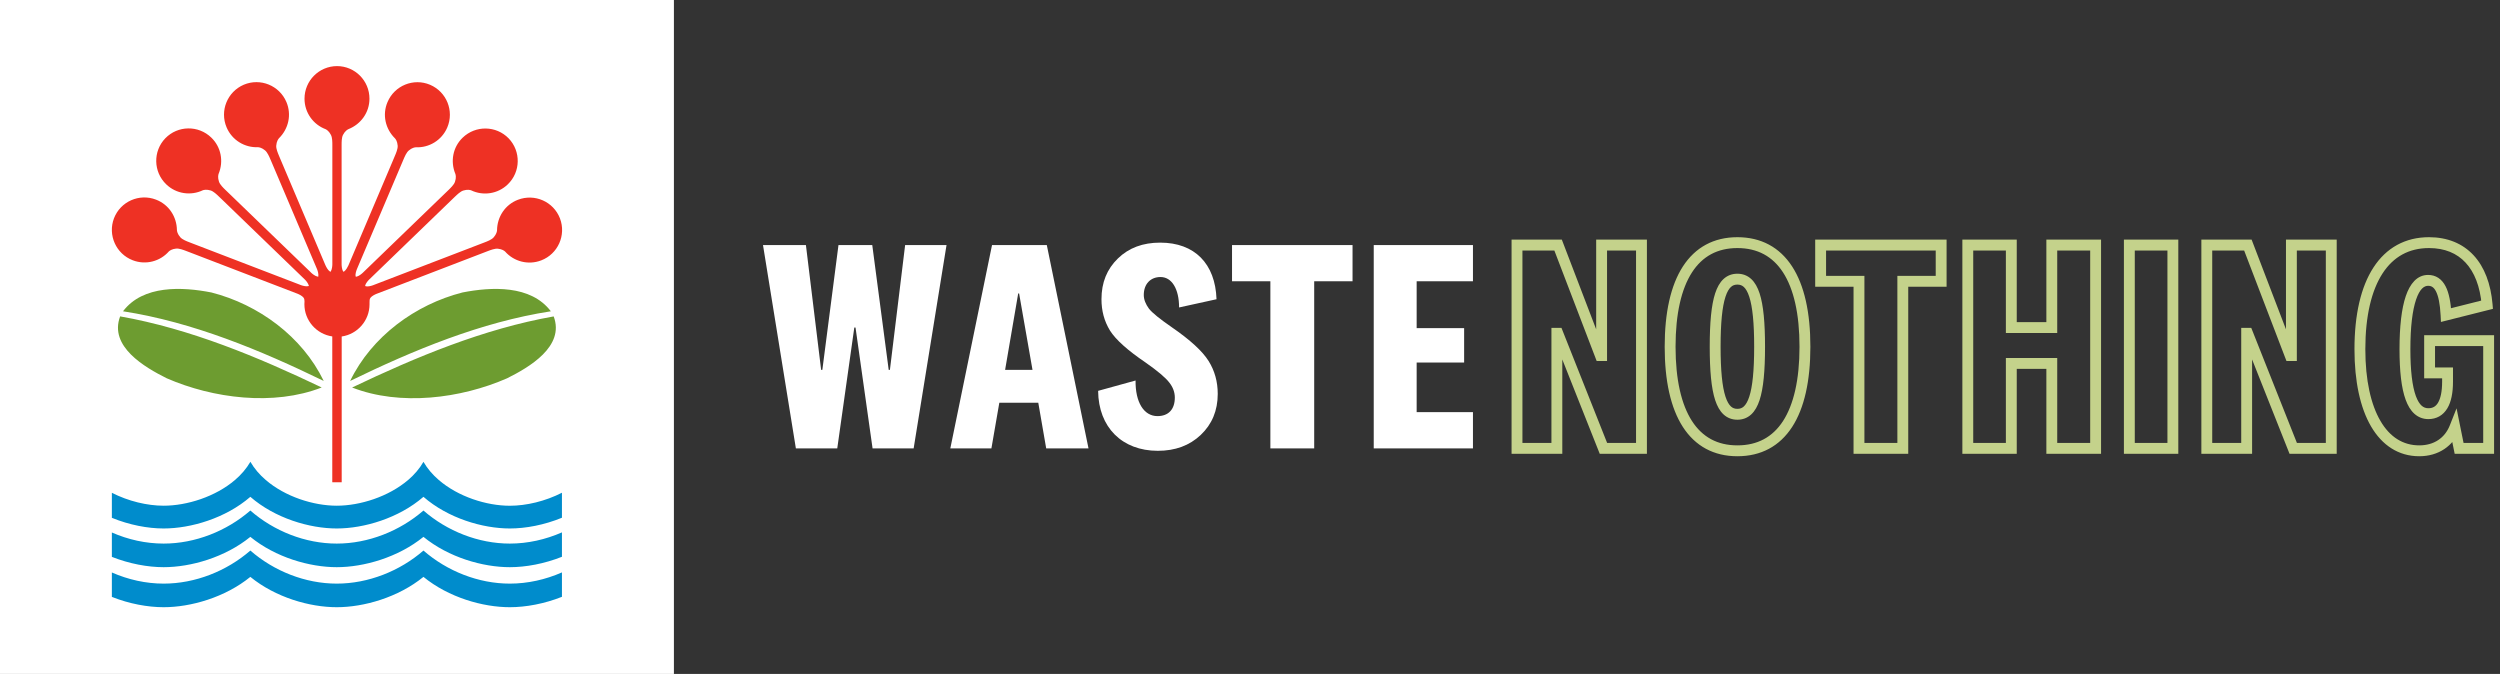 <svg width="230" height="62" viewBox="0 0 230 62" fill="none" xmlns="http://www.w3.org/2000/svg">
<rect x="0" y="0" width="230" height="62" fill="#333333" stroke="none"/>
<path d="M75.544 34.026H75.656L77.14 22.546H80.248L81.76 34.026H81.872L83.272 22.546H87.08L84.056 41.25H80.276L78.708 30.134H78.596L77.028 41.25H73.22L70.196 22.546H74.144L75.544 34.026ZM94.99 34.026L93.758 26.998H93.674L92.47 34.026H94.99ZM96.306 22.546L100.142 41.25H96.25L95.522 37.05H91.938L91.21 41.25H87.43L91.266 22.546H96.306ZM112.032 36.238C112.032 37.778 111.5 39.038 110.464 40.018C109.428 40.998 108.112 41.474 106.516 41.474C103.24 41.474 101.056 39.318 101.028 35.958L104.472 35.006C104.444 36.994 105.228 38.282 106.488 38.282C107.496 38.282 108.084 37.666 108.084 36.574C108.084 36.098 107.916 35.622 107.58 35.202C107.244 34.754 106.516 34.138 105.396 33.354C103.744 32.234 102.652 31.254 102.12 30.414C101.588 29.546 101.336 28.594 101.336 27.53C101.336 25.99 101.84 24.758 102.848 23.778C103.856 22.798 105.144 22.322 106.74 22.322C109.904 22.322 111.808 24.254 111.92 27.53L108.476 28.286C108.476 26.578 107.804 25.486 106.768 25.486C105.844 25.486 105.228 26.13 105.228 27.138C105.228 27.558 105.396 27.978 105.704 28.398C106.012 28.79 106.712 29.35 107.804 30.106C109.512 31.282 110.632 32.318 111.192 33.214C111.752 34.11 112.032 35.118 112.032 36.238ZM124.434 25.878H120.906V41.25H116.874V25.878H113.346V22.546H124.434V25.878ZM130.332 33.354V37.918H135.512V41.25H126.384V22.546H135.512V25.878H130.332V30.19H134.7V33.354H130.332Z" fill="white"/>
<path d="M143.344 22.546L143.811 22.367L143.688 22.046H143.344V22.546ZM147.236 32.71L146.769 32.889L146.892 33.21H147.236V32.71ZM147.348 32.71V33.21H147.848V32.71H147.348ZM147.348 22.546V22.046H146.848V22.546H147.348ZM151.016 22.546H151.516V22.046H151.016V22.546ZM151.016 41.25V41.75H151.516V41.25H151.016ZM147.516 41.25L147.051 41.434L147.176 41.75H147.516V41.25ZM143.316 30.666L143.781 30.482L143.656 30.166H143.316V30.666ZM143.232 30.666V30.166H142.732V30.666H143.232ZM143.232 41.25V41.75H143.732V41.25H143.232ZM139.564 41.25H139.064V41.75H139.564V41.25ZM139.564 22.546V22.046H139.064V22.546H139.564ZM142.877 22.725L146.769 32.889L147.703 32.531L143.811 22.367L142.877 22.725ZM147.236 33.21H147.348V32.21H147.236V33.21ZM147.848 32.71V22.546H146.848V32.71H147.848ZM147.348 23.046H151.016V22.046H147.348V23.046ZM150.516 22.546V41.25H151.516V22.546H150.516ZM151.016 40.75H147.516V41.75H151.016V40.75ZM147.981 41.066L143.781 30.482L142.851 30.85L147.051 41.434L147.981 41.066ZM143.316 30.166H143.232V31.166H143.316V30.166ZM142.732 30.666V41.25H143.732V30.666H142.732ZM143.232 40.75H139.564V41.75H143.232V40.75ZM140.064 41.25V22.546H139.064V41.25H140.064ZM139.564 23.046H143.344V22.046H139.564V23.046ZM154.151 31.898C154.151 28.85 154.691 26.567 155.663 25.061C156.616 23.585 158.003 22.822 159.839 22.822V21.822C157.67 21.822 155.963 22.753 154.823 24.518C153.702 26.253 153.151 28.758 153.151 31.898H154.151ZM159.839 22.822C161.689 22.822 163.083 23.587 164.039 25.061C165.014 26.567 165.555 28.85 165.555 31.898H166.555C166.555 28.758 166.003 26.253 164.878 24.518C163.734 22.752 162.02 21.822 159.839 21.822V22.822ZM165.555 31.898C165.555 34.946 165.014 37.229 164.039 38.735C163.083 40.209 161.689 40.974 159.839 40.974V41.974C162.02 41.974 163.734 41.044 164.878 39.278C166.003 37.543 166.555 35.038 166.555 31.898H165.555ZM159.839 40.974C158.003 40.974 156.616 40.211 155.663 38.735C154.691 37.23 154.151 34.946 154.151 31.898H153.151C153.151 35.038 153.702 37.542 154.823 39.278C155.963 41.043 157.67 41.974 159.839 41.974V40.974ZM162.383 31.898C162.383 29.695 162.237 28.072 161.882 26.986C161.702 26.439 161.457 25.986 161.111 25.667C160.752 25.337 160.319 25.182 159.839 25.182V26.182C160.086 26.182 160.273 26.255 160.433 26.403C160.607 26.563 160.782 26.84 160.931 27.297C161.234 28.22 161.383 29.705 161.383 31.898H162.383ZM159.839 25.182C159.358 25.182 158.925 25.337 158.566 25.667C158.22 25.986 157.975 26.439 157.795 26.986C157.44 28.072 157.295 29.695 157.295 31.898H158.295C158.295 29.705 158.443 28.22 158.746 27.297C158.895 26.84 159.07 26.563 159.244 26.403C159.404 26.255 159.591 26.182 159.839 26.182V25.182ZM157.295 31.898C157.295 34.101 157.44 35.724 157.795 36.81C157.975 37.357 158.22 37.81 158.566 38.129C158.925 38.459 159.358 38.614 159.839 38.614V37.614C159.591 37.614 159.404 37.541 159.244 37.393C159.07 37.233 158.895 36.956 158.746 36.499C158.443 35.576 158.295 34.091 158.295 31.898H157.295ZM159.839 38.614C160.319 38.614 160.752 38.459 161.111 38.129C161.457 37.81 161.702 37.357 161.882 36.81C162.237 35.724 162.383 34.101 162.383 31.898H161.383C161.383 34.091 161.234 35.576 160.931 36.499C160.782 36.956 160.607 37.233 160.433 37.393C160.273 37.541 160.086 37.614 159.839 37.614V38.614ZM178.586 25.878V26.378H179.086V25.878H178.586ZM175.058 25.878V25.378H174.558V25.878H175.058ZM175.058 41.25V41.75H175.558V41.25H175.058ZM171.026 41.25H170.526V41.75H171.026V41.25ZM171.026 25.878H171.526V25.378H171.026V25.878ZM167.498 25.878H166.998V26.378H167.498V25.878ZM167.498 22.546V22.046H166.998V22.546H167.498ZM178.586 22.546H179.086V22.046H178.586V22.546ZM178.586 25.378H175.058V26.378H178.586V25.378ZM174.558 25.878V41.25H175.558V25.878H174.558ZM175.058 40.75H171.026V41.75H175.058V40.75ZM171.526 41.25V25.878H170.526V41.25H171.526ZM171.026 25.378H167.498V26.378H171.026V25.378ZM167.998 25.878V22.546H166.998V25.878H167.998ZM167.498 23.046H178.586V22.046H167.498V23.046ZM178.086 22.546V25.878H179.086V22.546H178.086ZM188.765 33.438H189.265V32.938H188.765V33.438ZM185.041 33.438V32.938H184.541V33.438H185.041ZM185.041 41.25V41.75H185.541V41.25H185.041ZM181.037 41.25H180.537V41.75H181.037V41.25ZM181.037 22.546V22.046H180.537V22.546H181.037ZM185.041 22.546H185.541V22.046H185.041V22.546ZM185.041 30.134H184.541V30.634H185.041V30.134ZM188.765 30.134V30.634H189.265V30.134H188.765ZM188.765 22.546V22.046H188.265V22.546H188.765ZM192.797 22.546H193.297V22.046H192.797V22.546ZM192.797 41.25V41.75H193.297V41.25H192.797ZM188.765 41.25H188.265V41.75H188.765V41.25ZM188.765 32.938H185.041V33.938H188.765V32.938ZM184.541 33.438V41.25H185.541V33.438H184.541ZM185.041 40.75H181.037V41.75H185.041V40.75ZM181.537 41.25V22.546H180.537V41.25H181.537ZM181.037 23.046H185.041V22.046H181.037V23.046ZM184.541 22.546V30.134H185.541V22.546H184.541ZM185.041 30.634H188.765V29.634H185.041V30.634ZM189.265 30.134V22.546H188.265V30.134H189.265ZM188.765 23.046H192.797V22.046H188.765V23.046ZM192.297 22.546V41.25H193.297V22.546H192.297ZM192.797 40.75H188.765V41.75H192.797V40.75ZM189.265 41.25V33.438H188.265V41.25H189.265ZM199.904 41.25V41.75H200.404V41.25H199.904ZM195.9 41.25H195.4V41.75H195.9V41.25ZM195.9 22.546V22.046H195.4V22.546H195.9ZM199.904 22.546H200.404V22.046H199.904V22.546ZM199.904 40.75H195.9V41.75H199.904V40.75ZM196.4 41.25V22.546H195.4V41.25H196.4ZM195.9 23.046H199.904V22.046H195.9V23.046ZM199.404 22.546V41.25H200.404V22.546H199.404ZM206.805 22.546L207.272 22.367L207.149 22.046H206.805V22.546ZM210.697 32.71L210.23 32.889L210.353 33.21H210.697V32.71ZM210.809 32.71V33.21H211.309V32.71H210.809ZM210.809 22.546V22.046H210.309V22.546H210.809ZM214.477 22.546H214.977V22.046H214.477V22.546ZM214.477 41.25V41.75H214.977V41.25H214.477ZM210.977 41.25L210.512 41.434L210.637 41.75H210.977V41.25ZM206.777 30.666L207.242 30.482L207.116 30.166H206.777V30.666ZM206.693 30.666V30.166H206.193V30.666H206.693ZM206.693 41.25V41.75H207.193V41.25H206.693ZM203.025 41.25H202.525V41.75H203.025V41.25ZM203.025 22.546V22.046H202.525V22.546H203.025ZM206.338 22.725L210.23 32.889L211.164 32.531L207.272 22.367L206.338 22.725ZM210.697 33.21H210.809V32.21H210.697V33.21ZM211.309 32.71V22.546H210.309V32.71H211.309ZM210.809 23.046H214.477V22.046H210.809V23.046ZM213.977 22.546V41.25H214.977V22.546H213.977ZM214.477 40.75H210.977V41.75H214.477V40.75ZM211.442 41.066L207.242 30.482L206.312 30.85L210.512 41.434L211.442 41.066ZM206.777 30.166H206.693V31.166H206.777V30.166ZM206.193 30.666V41.25H207.193V30.666H206.193ZM206.693 40.75H203.025V41.75H206.693V40.75ZM203.525 41.25V22.546H202.525V41.25H203.525ZM203.025 23.046H206.805V22.046H203.025V23.046ZM225.175 34.306H225.675V33.806H225.175V34.306ZM223.523 34.306H223.023V34.806H223.523V34.306ZM223.523 31.338V30.838H223.023V31.338H223.523ZM228.955 31.338H229.455V30.838H228.955V31.338ZM228.955 41.25V41.75H229.455V41.25H228.955ZM226.239 41.25L225.749 41.349L225.831 41.75H226.239V41.25ZM225.847 39.318L226.337 39.219L226.003 37.568L225.383 39.134L225.847 39.318ZM228.815 28.034L228.938 28.519L229.35 28.415L229.314 27.991L228.815 28.034ZM225.035 28.986L224.536 29.011L224.567 29.62L225.158 29.471L225.035 28.986ZM225.175 33.806H223.523V34.806H225.175V33.806ZM224.023 34.306V31.338H223.023V34.306H224.023ZM223.523 31.838H228.955V30.838H223.523V31.838ZM228.455 31.338V41.25H229.455V31.338H228.455ZM228.955 40.75H226.239V41.75H228.955V40.75ZM226.729 41.151L226.337 39.219L225.357 39.417L225.749 41.349L226.729 41.151ZM225.383 39.134C224.929 40.281 223.942 40.974 222.571 40.974V41.974C224.337 41.974 225.702 41.043 226.312 39.502L225.383 39.134ZM222.571 40.974C221.085 40.974 219.871 40.214 219.003 38.73C218.122 37.225 217.611 34.985 217.611 32.122H216.611C216.611 35.083 217.136 37.519 218.139 39.234C219.154 40.97 220.67 41.974 222.571 41.974V40.974ZM217.611 32.122C217.611 29.05 218.185 26.71 219.197 25.153C220.191 23.622 221.624 22.822 223.467 22.822V21.822C221.279 21.822 219.533 22.8 218.358 24.608C217.2 26.39 216.611 28.95 216.611 32.122H217.611ZM223.467 22.822C224.916 22.822 226.036 23.302 226.835 24.164C227.644 25.035 228.17 26.344 228.317 28.076L229.314 27.991C229.153 26.112 228.573 24.565 227.568 23.483C226.555 22.392 225.155 21.822 223.467 21.822V22.822ZM228.693 27.549L224.913 28.501L225.158 29.471L228.938 28.519L228.693 27.549ZM225.535 28.961C225.478 27.835 225.313 26.948 224.988 26.329C224.822 26.011 224.606 25.747 224.325 25.563C224.04 25.377 223.721 25.294 223.383 25.294V26.294C223.55 26.294 223.675 26.333 223.777 26.4C223.883 26.469 223.996 26.588 224.102 26.792C224.324 27.215 224.481 27.925 224.536 29.011L225.535 28.961ZM223.383 25.294C222.358 25.294 221.71 26.127 221.331 27.244C220.945 28.385 220.755 30.031 220.755 32.122H221.755C221.755 30.069 221.944 28.551 222.278 27.564C222.621 26.553 223.036 26.294 223.383 26.294V25.294ZM220.755 32.122C220.755 34.152 220.93 35.708 221.318 36.773C221.513 37.309 221.775 37.755 222.127 38.07C222.491 38.395 222.927 38.558 223.411 38.558V37.558C223.168 37.558 222.971 37.483 222.793 37.325C222.605 37.157 222.419 36.875 222.257 36.431C221.931 35.536 221.755 34.124 221.755 32.122H220.755ZM223.411 38.558C224.163 38.558 224.765 38.212 225.152 37.571C225.518 36.964 225.675 36.123 225.675 35.118H224.675C224.675 36.045 224.525 36.674 224.296 37.054C224.087 37.4 223.808 37.558 223.411 37.558V38.558ZM225.675 35.118V34.306H224.675V35.118H225.675Z" fill="#C4D28B"/>
<rect width="62" height="62" fill="white"/>
<path d="M30.569 44.358V30.951C29.118 30.74 28.004 29.493 28.004 27.985C28.004 27.842 28.015 27.734 28.015 27.734C28.015 27.616 28 27.484 27.932 27.39C27.8 27.215 27.51 27.079 27.377 27.025L17.52 23.239L17.118 23.085C16.864 22.988 16.477 22.841 16.201 22.87C15.818 22.909 15.614 23.06 15.531 23.135C14.729 24.045 13.415 24.407 12.215 23.945C10.671 23.354 9.901 21.623 10.488 20.079C11.083 18.539 12.813 17.773 14.353 18.367C15.535 18.819 16.262 19.94 16.277 21.172C16.284 21.269 16.323 21.53 16.595 21.835C16.785 22.046 17.179 22.197 17.433 22.293L17.824 22.444L27.564 26.183L27.682 26.23C27.818 26.28 28.126 26.37 28.341 26.33C28.366 26.323 28.395 26.316 28.42 26.305C28.359 26.058 28.147 25.814 28.044 25.714L20.45 18.378L20.138 18.081C19.941 17.891 19.644 17.604 19.379 17.522C19.01 17.411 18.762 17.468 18.659 17.504C17.562 18.027 16.212 17.848 15.288 16.953C14.099 15.806 14.066 13.911 15.209 12.722C16.359 11.537 18.25 11.508 19.439 12.658C20.349 13.535 20.582 14.85 20.113 15.989C20.081 16.082 20.016 16.336 20.149 16.723C20.242 16.988 20.543 17.286 20.74 17.472L21.041 17.762L28.545 25.008L28.634 25.098C28.738 25.195 28.989 25.402 29.204 25.445C29.229 25.449 29.258 25.453 29.283 25.453C29.326 25.202 29.222 24.894 29.168 24.761L25.042 15.043L24.873 14.649C24.766 14.399 24.601 14.019 24.39 13.84C24.093 13.589 23.842 13.55 23.734 13.542C22.524 13.596 21.349 12.901 20.847 11.719C20.202 10.197 20.912 8.442 22.43 7.793C23.953 7.152 25.704 7.865 26.349 9.384C26.843 10.548 26.546 11.848 25.669 12.715C25.604 12.787 25.443 12.998 25.414 13.403C25.393 13.686 25.561 14.076 25.665 14.327L25.826 14.71L29.902 24.314L29.953 24.428C30.014 24.561 30.16 24.847 30.34 24.969C30.361 24.983 30.386 24.998 30.411 25.008C30.551 24.794 30.572 24.471 30.576 24.328V13.349C30.576 13.077 30.576 12.661 30.447 12.414C30.271 12.07 30.056 11.934 29.96 11.887C28.821 11.461 28.015 10.365 28.015 9.079C28.015 7.428 29.351 6.085 31.006 6.081C32.657 6.085 33.99 7.424 33.99 9.079C33.99 10.344 33.205 11.425 32.059 11.88C31.969 11.92 31.74 12.052 31.554 12.414C31.425 12.665 31.428 13.091 31.428 13.36V13.775V24.206V24.331C31.432 24.475 31.457 24.797 31.572 24.983C31.615 25.001 31.636 24.991 31.658 24.976C31.837 24.851 31.984 24.564 32.045 24.435L32.095 24.321L36.171 14.717L36.332 14.334C36.44 14.083 36.605 13.693 36.587 13.41C36.558 13.002 36.4 12.79 36.332 12.722C35.455 11.855 35.154 10.555 35.652 9.391C36.296 7.868 38.048 7.156 39.567 7.8C41.089 8.449 41.795 10.204 41.15 11.726C40.648 12.908 39.474 13.603 38.263 13.55C38.156 13.553 37.905 13.596 37.607 13.847C37.396 14.026 37.231 14.406 37.127 14.656L36.959 15.05L32.833 24.768C32.779 24.901 32.675 25.209 32.711 25.424C32.747 25.46 32.775 25.46 32.8 25.453C33.015 25.406 33.263 25.202 33.366 25.105L33.459 25.016L40.964 17.769L41.265 17.479C41.458 17.289 41.766 16.995 41.856 16.73C41.992 16.343 41.924 16.086 41.892 15.996C41.422 14.857 41.655 13.542 42.565 12.665C43.754 11.518 45.645 11.547 46.795 12.729C47.938 13.922 47.906 15.813 46.717 16.96C45.792 17.855 44.442 18.034 43.346 17.511C43.245 17.472 42.995 17.415 42.626 17.529C42.361 17.611 42.06 17.898 41.863 18.088L41.555 18.385L33.961 25.721C33.857 25.822 33.646 26.065 33.592 26.276C33.61 26.327 33.639 26.334 33.664 26.341C33.879 26.384 34.187 26.291 34.323 26.241L34.441 26.194L44.18 22.454L44.571 22.304C44.825 22.207 45.219 22.057 45.409 21.846C45.681 21.541 45.724 21.279 45.728 21.183C45.742 19.951 46.469 18.829 47.651 18.378C49.195 17.787 50.922 18.55 51.516 20.09C52.104 21.634 51.334 23.364 49.793 23.955C48.593 24.417 47.279 24.056 46.473 23.146C46.394 23.07 46.19 22.92 45.807 22.881C45.531 22.852 45.144 22.999 44.89 23.096L44.489 23.25L34.634 27.036C34.498 27.09 34.208 27.229 34.079 27.401C34 27.509 33.99 27.677 33.997 27.806C34.004 27.91 33.997 27.931 33.997 27.931V27.992C33.997 29.5 32.883 30.747 31.436 30.958V44.366H30.587L30.569 44.358Z" fill="#EE3124"/>
<path d="M32.394 35.651C38.272 32.843 44.498 30.25 50.938 29.11C51.981 31.869 48.689 33.788 46.647 34.806C42.395 36.665 36.818 37.381 32.394 35.651M29.779 35.046C23.962 32.216 17.74 29.633 11.318 28.638C13.159 26.202 16.78 26.384 19.449 26.907C23.783 28.014 27.806 30.959 29.779 35.042M29.597 35.648C25.173 37.374 19.596 36.658 15.34 34.802C13.302 33.785 10.01 31.869 11.053 29.107C17.493 30.246 23.719 32.839 29.597 35.648M32.215 35.042C34.192 30.959 38.215 28.011 42.546 26.907C45.214 26.384 48.836 26.202 50.677 28.638C44.251 29.633 38.029 32.216 32.215 35.046" fill="#6D9C30"/>
<path d="M51.699 51.224C50.073 51.869 48.371 52.181 46.906 52.181C44.42 52.181 41.279 51.285 38.958 49.391C36.626 51.285 33.467 52.181 30.981 52.181C28.495 52.181 25.353 51.285 23.032 49.391C20.7 51.285 17.541 52.181 15.055 52.181C13.594 52.181 11.906 51.869 10.291 51.232V48.989C11.792 49.648 13.422 50.01 15.055 50.01C17.956 50.01 20.854 48.86 23.032 46.969C25.203 48.864 28.086 50.01 30.981 50.01C33.875 50.01 36.78 48.86 38.958 46.969C41.129 48.864 44.012 50.01 46.906 50.01C48.547 50.01 50.191 49.641 51.699 48.979V51.221V51.224ZM51.699 54.907C50.073 55.551 48.371 55.863 46.906 55.863C44.42 55.863 41.279 54.968 38.958 53.073C36.626 54.968 33.467 55.863 30.981 55.863C28.495 55.863 25.353 54.968 23.032 53.073C20.7 54.968 17.541 55.863 15.055 55.863C13.594 55.863 11.906 55.555 10.291 54.914V52.668C11.792 53.327 13.422 53.693 15.055 53.693C17.956 53.693 20.854 52.543 23.032 50.651C25.203 52.543 28.086 53.693 30.981 53.693C33.875 53.693 36.78 52.543 38.958 50.651C41.129 52.543 44.012 53.693 46.906 53.693C48.547 53.693 50.191 53.324 51.699 52.661V54.903V54.907ZM37.547 44.161C38.116 43.674 38.6 43.115 38.958 42.488C39.32 43.115 39.803 43.674 40.369 44.161C42.153 45.697 44.757 46.529 46.906 46.529C48.422 46.529 50.173 46.113 51.699 45.332V47.632C50.076 48.298 48.368 48.62 46.906 48.62C44.406 48.62 41.218 47.678 38.958 45.708C36.687 47.678 33.481 48.62 30.981 48.62C28.48 48.62 25.293 47.678 23.032 45.708C20.761 47.678 17.552 48.62 15.055 48.62C13.594 48.62 11.899 48.298 10.291 47.639V45.336C11.81 46.113 13.547 46.525 15.055 46.525C17.204 46.525 19.83 45.694 21.621 44.157C22.191 43.67 22.674 43.111 23.036 42.484C23.398 43.111 23.878 43.67 24.447 44.157C26.231 45.694 28.835 46.525 30.981 46.525C33.126 46.525 35.755 45.694 37.547 44.157" fill="#008CCC"/>
</svg>
